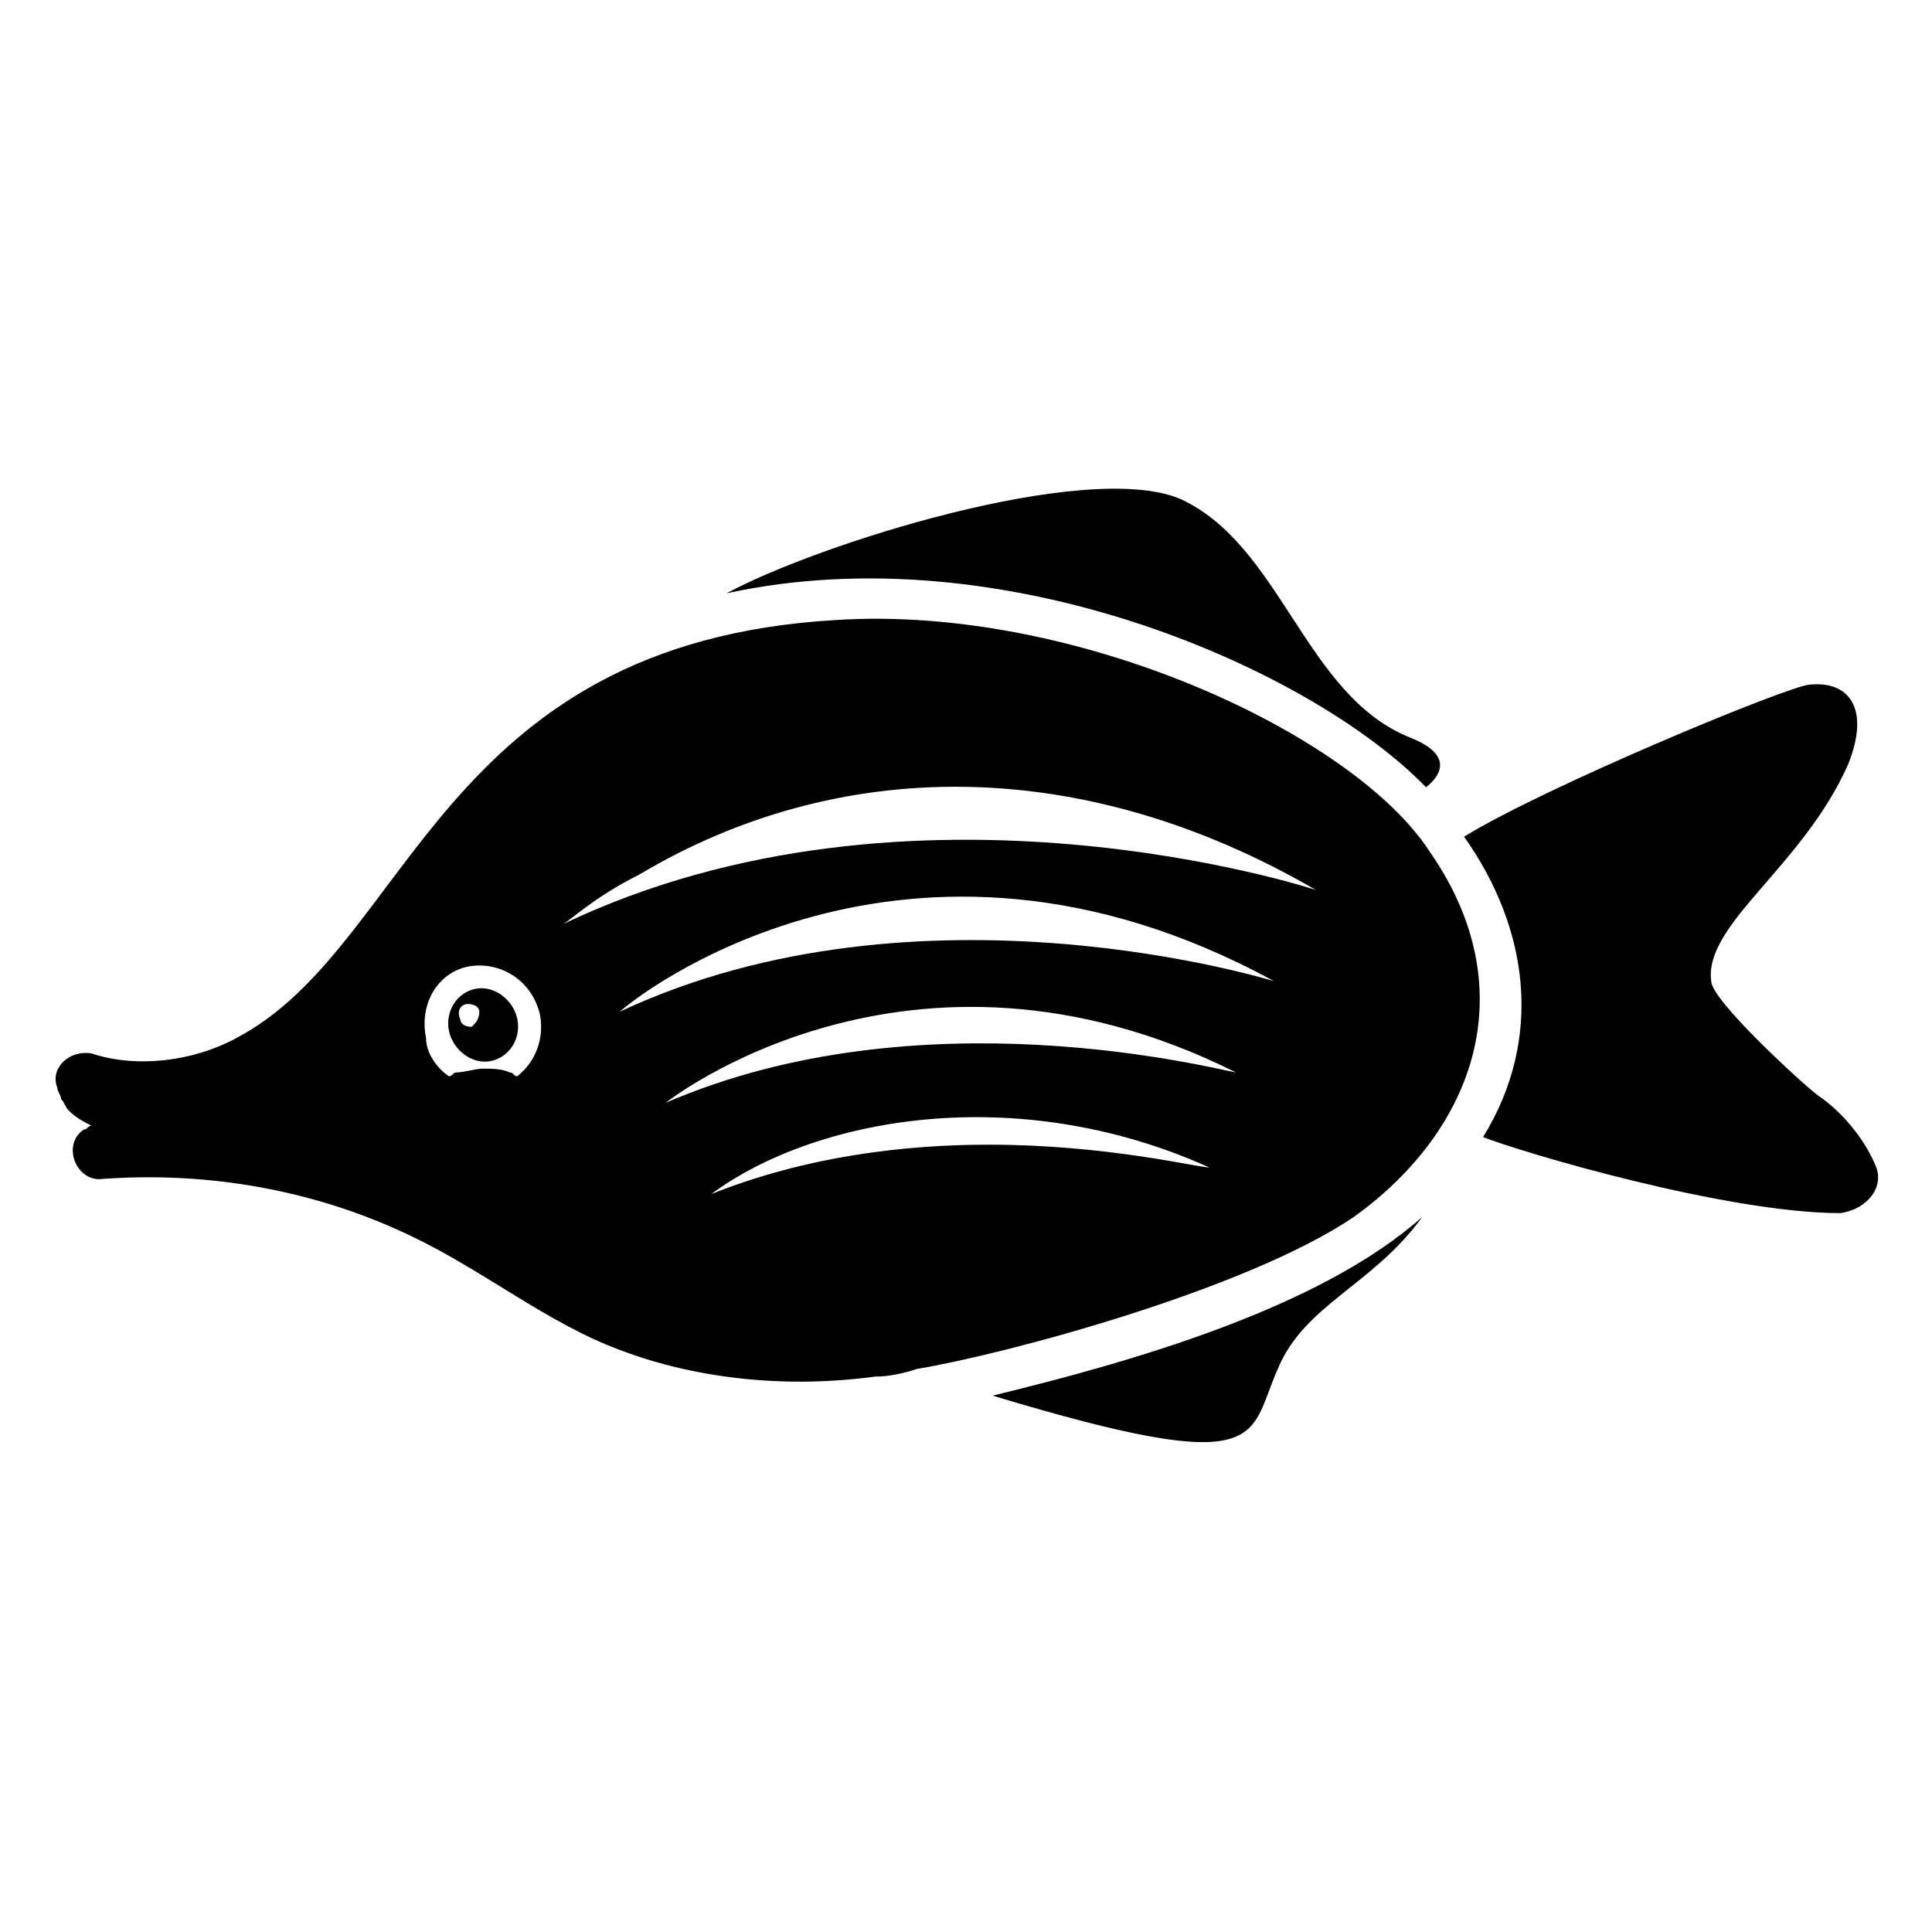 <?xml version="1.0" encoding="UTF-8"?>
<!-- Uploaded to: SVG Repo, www.svgrepo.com, Generator: SVG Repo Mixer Tools -->
<svg fill="#000000" width="800px" height="800px" version="1.1" viewBox="144 144 512 512" xmlns="http://www.w3.org/2000/svg">
 <g>
  <path d="m521.92 352.64c5.039-4.031 6.047-9.07-4.031-13.098-28.215-11.082-34.258-51.387-61.465-63.48-25.191-10.078-95.723 12.09-119.91 25.191 73.555-16.125 155.17 20.148 185.4 51.387z"/>
  <path d="m407.05 513.86c73.555 22.168 67.512 11.082 75.57-7.055 7.055-17.129 25.191-22.168 38.289-40.305-27.203 24.184-76.578 38.289-113.86 47.359z"/>
  <path d="m640.82 452.39c-3.023-7.055-9.07-14.105-15.113-18.137-4.031-3.023-28.215-25.191-28.215-30.23-2.016-15.113 24.184-30.23 36.273-57.434 6.047-15.113 0-22.168-10.078-21.16-5.039 0-70.535 27.207-91.691 40.305 17.129 24.184 21.16 53.402 5.039 79.602 10.078 4.031 64.488 20.152 94.715 20.152 7.055-1.008 12.094-7.051 9.07-13.098z"/>
  <path d="m365.74 308.3c-105.8 6.047-112.85 86.656-159.2 110.84-11.082 6.047-26.199 8.062-38.289 4.031-6.047-1.008-11.082 4.031-9.07 9.07 0 1.008 1.008 2.016 1.008 3.023 1.008 1.008 1.008 2.016 2.016 3.023 2.016 2.012 4.031 3.019 6.047 4.027-1.008 0-1.008 1.008-2.016 1.008-6.047 4.031-2.016 14.105 5.039 13.098 28.215-2.016 56.426 3.023 81.617 15.113 19.145 9.07 36.273 23.176 55.418 30.23 21.16 8.062 45.344 10.078 67.512 7.055 4.031 0 8.062-1.008 11.082-2.016 24.184-4.031 87.664-21.16 115.88-40.305 32.242-23.176 45.344-60.457 20.152-96.73-20.148-31.238-93.707-65.5-157.19-61.469zm-52.395 67.512c52.395-31.234 116.88-32.242 179.36 4.031 0 0-106.81-35.266-199.51 9.07 2.016-1.012 8.059-7.055 20.152-13.102zm-44.336 24.184c8.062-1.008 16.121 4.031 18.137 13.098 1.008 6.047-1.008 12.09-6.047 16.121-1.008 0-1.008-1.008-2.016-1.008-2.016-1.008-5.039-1.008-7.055-1.008s-5.039 1.008-7.055 1.008c-1.008 0-1.008 1.008-2.016 1.008-3.023-2.016-6.047-6.047-6.047-10.078-2.008-10.074 4.035-18.133 12.098-19.141zm39.297 12.09c3.023-3.023 75.57-61.465 173.31-8.062 0.004 0-93.707-29.219-173.31 8.062zm163.23 16.121c-6.047-1.008-83.633-21.16-151.14 8.062 0.004 0 64.488-51.391 151.14-8.062zm-65.496 19.145c-22.168 0-48.367 3.023-73.555 13.098 27.207-20.152 80.609-30.23 132-7.055-3.023 0.004-27.207-6.043-58.445-6.043z"/>
  <path d="m274.05 425.19c5.039-1.008 8.062-6.047 7.055-11.082-1.008-5.039-6.047-9.07-11.082-8.062-5.039 1.008-8.062 6.047-7.055 11.082 1.004 5.043 6.043 9.07 11.082 8.062zm-6.047-15.113c2.016 0 3.023 1.008 3.023 2.016 0 2.016-1.008 3.023-2.016 4.031-2.016 0-3.023-1.008-3.023-2.016-1.008-2.016 0-4.031 2.016-4.031z"/>
 </g>
</svg>